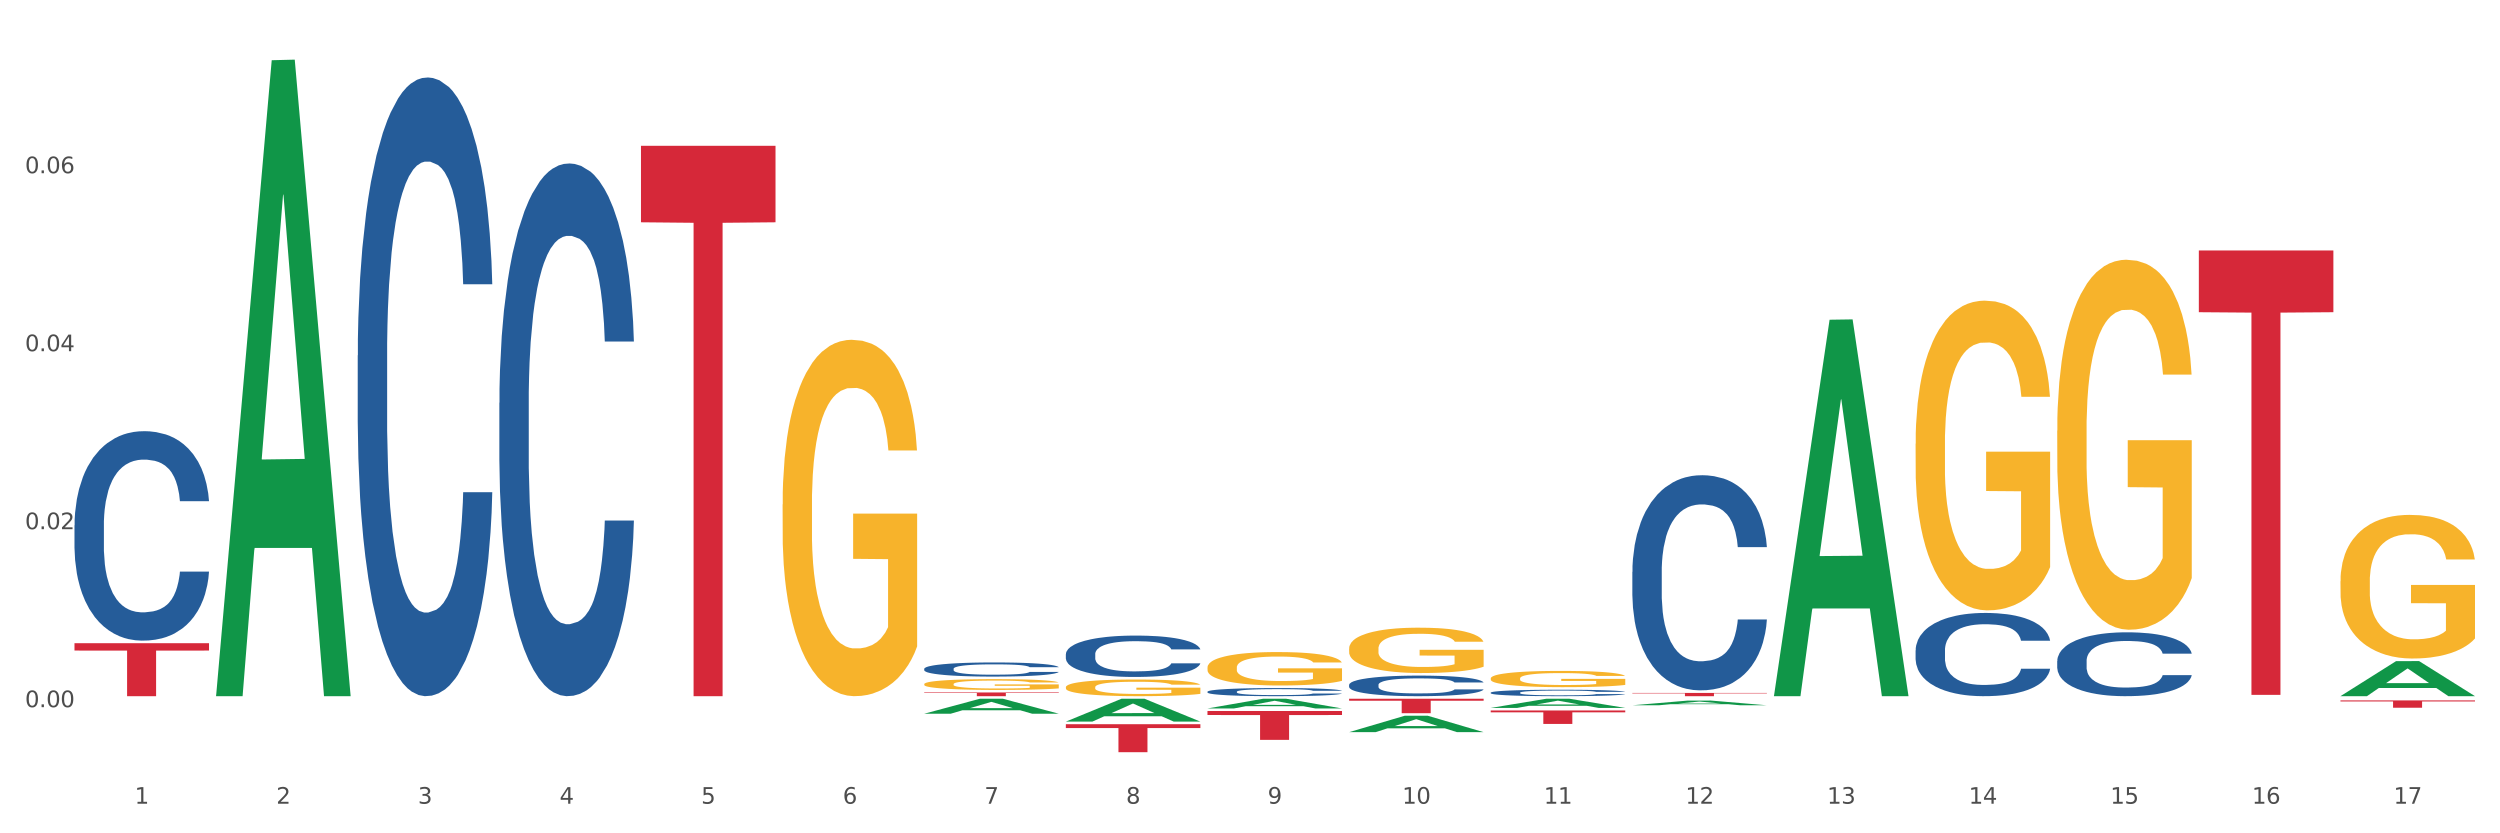 <?xml version="1.0" encoding="utf-8" standalone="no"?>
<!DOCTYPE svg PUBLIC "-//W3C//DTD SVG 1.1//EN"
  "http://www.w3.org/Graphics/SVG/1.1/DTD/svg11.dtd">
<svg xmlns:xlink="http://www.w3.org/1999/xlink" width="1080pt" height="360pt" viewBox="0 0 1080 360" xmlns="http://www.w3.org/2000/svg" version="1.1">
 <rect x="0" y="0" width="1080" height="360" fill="#333333" stroke="none"/>
 <defs>
  <style type="text/css">*{stroke-linejoin: round; stroke-linecap: butt}</style>
 </defs>
 <g id="figure_1">
  <g id="patch_1">
   <path d="M 0 360 
L 1080 360 
L 1080 0 
L 0 0 
z
" style="fill: #ffffff; stroke: #ffffff; stroke-linejoin: miter"/>
  </g>
  <g id="axes_1">
   <g id="matplotlib.axis_1">
    <g id="xtick_1">
     <g id="text_1">
      <!-- 1 -->
      <g style="fill: #4d4d4d" transform="translate(58.182 347.204) scale(0.096 -0.096)">
       <defs>
        <path id="DejaVuSans-31" d="M 794 531 
L 1825 531 
L 1825 4091 
L 703 3866 
L 703 4441 
L 1819 4666 
L 2450 4666 
L 2450 531 
L 3481 531 
L 3481 0 
L 794 0 
L 794 531 
z
" transform="scale(0.016)"/>
       </defs>
       <use xlink:href="#DejaVuSans-31"/>
      </g>
     </g>
    </g>
    <g id="xtick_2">
     <g id="text_2">
      <!-- 2 -->
      <g style="fill: #4d4d4d" transform="translate(119.364 347.204) scale(0.096 -0.096)">
       <defs>
        <path id="DejaVuSans-32" d="M 1228 531 
L 3431 531 
L 3431 0 
L 469 0 
L 469 531 
Q 828 903 1448 1529 
Q 2069 2156 2228 2338 
Q 2531 2678 2651 2914 
Q 2772 3150 2772 3378 
Q 2772 3750 2511 3984 
Q 2250 4219 1831 4219 
Q 1534 4219 1204 4116 
Q 875 4013 500 3803 
L 500 4441 
Q 881 4594 1212 4672 
Q 1544 4750 1819 4750 
Q 2544 4750 2975 4387 
Q 3406 4025 3406 3419 
Q 3406 3131 3298 2873 
Q 3191 2616 2906 2266 
Q 2828 2175 2409 1742 
Q 1991 1309 1228 531 
z
" transform="scale(0.016)"/>
       </defs>
       <use xlink:href="#DejaVuSans-32"/>
      </g>
     </g>
    </g>
    <g id="xtick_3">
     <g id="text_3">
      <!-- 3 -->
      <g style="fill: #4d4d4d" transform="translate(180.545 347.204) scale(0.096 -0.096)">
       <defs>
        <path id="DejaVuSans-33" d="M 2597 2516 
Q 3050 2419 3304 2112 
Q 3559 1806 3559 1356 
Q 3559 666 3084 287 
Q 2609 -91 1734 -91 
Q 1441 -91 1130 -33 
Q 819 25 488 141 
L 488 750 
Q 750 597 1062 519 
Q 1375 441 1716 441 
Q 2309 441 2620 675 
Q 2931 909 2931 1356 
Q 2931 1769 2642 2001 
Q 2353 2234 1838 2234 
L 1294 2234 
L 1294 2753 
L 1863 2753 
Q 2328 2753 2575 2939 
Q 2822 3125 2822 3475 
Q 2822 3834 2567 4026 
Q 2313 4219 1838 4219 
Q 1578 4219 1281 4162 
Q 984 4106 628 3988 
L 628 4550 
Q 988 4650 1302 4700 
Q 1616 4750 1894 4750 
Q 2613 4750 3031 4423 
Q 3450 4097 3450 3541 
Q 3450 3153 3228 2886 
Q 3006 2619 2597 2516 
z
" transform="scale(0.016)"/>
       </defs>
       <use xlink:href="#DejaVuSans-33"/>
      </g>
     </g>
    </g>
    <g id="xtick_4">
     <g id="text_4">
      <!-- 4 -->
      <g style="fill: #4d4d4d" transform="translate(241.726 347.204) scale(0.096 -0.096)">
       <defs>
        <path id="DejaVuSans-34" d="M 2419 4116 
L 825 1625 
L 2419 1625 
L 2419 4116 
z
M 2253 4666 
L 3047 4666 
L 3047 1625 
L 3713 1625 
L 3713 1100 
L 3047 1100 
L 3047 0 
L 2419 0 
L 2419 1100 
L 313 1100 
L 313 1709 
L 2253 4666 
z
" transform="scale(0.016)"/>
       </defs>
       <use xlink:href="#DejaVuSans-34"/>
      </g>
     </g>
    </g>
    <g id="xtick_5">
     <g id="text_5">
      <!-- 5 -->
      <g style="fill: #4d4d4d" transform="translate(302.908 347.204) scale(0.096 -0.096)">
       <defs>
        <path id="DejaVuSans-35" d="M 691 4666 
L 3169 4666 
L 3169 4134 
L 1269 4134 
L 1269 2991 
Q 1406 3038 1543 3061 
Q 1681 3084 1819 3084 
Q 2600 3084 3056 2656 
Q 3513 2228 3513 1497 
Q 3513 744 3044 326 
Q 2575 -91 1722 -91 
Q 1428 -91 1123 -41 
Q 819 9 494 109 
L 494 744 
Q 775 591 1075 516 
Q 1375 441 1709 441 
Q 2250 441 2565 725 
Q 2881 1009 2881 1497 
Q 2881 1984 2565 2268 
Q 2250 2553 1709 2553 
Q 1456 2553 1204 2497 
Q 953 2441 691 2322 
L 691 4666 
z
" transform="scale(0.016)"/>
       </defs>
       <use xlink:href="#DejaVuSans-35"/>
      </g>
     </g>
    </g>
    <g id="xtick_6">
     <g id="text_6">
      <!-- 6 -->
      <g style="fill: #4d4d4d" transform="translate(364.089 347.204) scale(0.096 -0.096)">
       <defs>
        <path id="DejaVuSans-36" d="M 2113 2584 
Q 1688 2584 1439 2293 
Q 1191 2003 1191 1497 
Q 1191 994 1439 701 
Q 1688 409 2113 409 
Q 2538 409 2786 701 
Q 3034 994 3034 1497 
Q 3034 2003 2786 2293 
Q 2538 2584 2113 2584 
z
M 3366 4563 
L 3366 3988 
Q 3128 4100 2886 4159 
Q 2644 4219 2406 4219 
Q 1781 4219 1451 3797 
Q 1122 3375 1075 2522 
Q 1259 2794 1537 2939 
Q 1816 3084 2150 3084 
Q 2853 3084 3261 2657 
Q 3669 2231 3669 1497 
Q 3669 778 3244 343 
Q 2819 -91 2113 -91 
Q 1303 -91 875 529 
Q 447 1150 447 2328 
Q 447 3434 972 4092 
Q 1497 4750 2381 4750 
Q 2619 4750 2861 4703 
Q 3103 4656 3366 4563 
z
" transform="scale(0.016)"/>
       </defs>
       <use xlink:href="#DejaVuSans-36"/>
      </g>
     </g>
    </g>
    <g id="xtick_7">
     <g id="text_7">
      <!-- 7 -->
      <g style="fill: #4d4d4d" transform="translate(425.271 347.204) scale(0.096 -0.096)">
       <defs>
        <path id="DejaVuSans-37" d="M 525 4666 
L 3525 4666 
L 3525 4397 
L 1831 0 
L 1172 0 
L 2766 4134 
L 525 4134 
L 525 4666 
z
" transform="scale(0.016)"/>
       </defs>
       <use xlink:href="#DejaVuSans-37"/>
      </g>
     </g>
    </g>
    <g id="xtick_8">
     <g id="text_8">
      <!-- 8 -->
      <g style="fill: #4d4d4d" transform="translate(486.452 347.204) scale(0.096 -0.096)">
       <defs>
        <path id="DejaVuSans-38" d="M 2034 2216 
Q 1584 2216 1326 1975 
Q 1069 1734 1069 1313 
Q 1069 891 1326 650 
Q 1584 409 2034 409 
Q 2484 409 2743 651 
Q 3003 894 3003 1313 
Q 3003 1734 2745 1975 
Q 2488 2216 2034 2216 
z
M 1403 2484 
Q 997 2584 770 2862 
Q 544 3141 544 3541 
Q 544 4100 942 4425 
Q 1341 4750 2034 4750 
Q 2731 4750 3128 4425 
Q 3525 4100 3525 3541 
Q 3525 3141 3298 2862 
Q 3072 2584 2669 2484 
Q 3125 2378 3379 2068 
Q 3634 1759 3634 1313 
Q 3634 634 3220 271 
Q 2806 -91 2034 -91 
Q 1263 -91 848 271 
Q 434 634 434 1313 
Q 434 1759 690 2068 
Q 947 2378 1403 2484 
z
M 1172 3481 
Q 1172 3119 1398 2916 
Q 1625 2713 2034 2713 
Q 2441 2713 2670 2916 
Q 2900 3119 2900 3481 
Q 2900 3844 2670 4047 
Q 2441 4250 2034 4250 
Q 1625 4250 1398 4047 
Q 1172 3844 1172 3481 
z
" transform="scale(0.016)"/>
       </defs>
       <use xlink:href="#DejaVuSans-38"/>
      </g>
     </g>
    </g>
    <g id="xtick_9">
     <g id="text_9">
      <!-- 9 -->
      <g style="fill: #4d4d4d" transform="translate(547.634 347.204) scale(0.096 -0.096)">
       <defs>
        <path id="DejaVuSans-39" d="M 703 97 
L 703 672 
Q 941 559 1184 500 
Q 1428 441 1663 441 
Q 2288 441 2617 861 
Q 2947 1281 2994 2138 
Q 2813 1869 2534 1725 
Q 2256 1581 1919 1581 
Q 1219 1581 811 2004 
Q 403 2428 403 3163 
Q 403 3881 828 4315 
Q 1253 4750 1959 4750 
Q 2769 4750 3195 4129 
Q 3622 3509 3622 2328 
Q 3622 1225 3098 567 
Q 2575 -91 1691 -91 
Q 1453 -91 1209 -44 
Q 966 3 703 97 
z
M 1959 2075 
Q 2384 2075 2632 2365 
Q 2881 2656 2881 3163 
Q 2881 3666 2632 3958 
Q 2384 4250 1959 4250 
Q 1534 4250 1286 3958 
Q 1038 3666 1038 3163 
Q 1038 2656 1286 2365 
Q 1534 2075 1959 2075 
z
" transform="scale(0.016)"/>
       </defs>
       <use xlink:href="#DejaVuSans-39"/>
      </g>
     </g>
    </g>
    <g id="xtick_10">
     <g id="text_10">
      <!-- 10 -->
      <g style="fill: #4d4d4d" transform="translate(605.761 347.204) scale(0.096 -0.096)">
       <defs>
        <path id="DejaVuSans-30" d="M 2034 4250 
Q 1547 4250 1301 3770 
Q 1056 3291 1056 2328 
Q 1056 1369 1301 889 
Q 1547 409 2034 409 
Q 2525 409 2770 889 
Q 3016 1369 3016 2328 
Q 3016 3291 2770 3770 
Q 2525 4250 2034 4250 
z
M 2034 4750 
Q 2819 4750 3233 4129 
Q 3647 3509 3647 2328 
Q 3647 1150 3233 529 
Q 2819 -91 2034 -91 
Q 1250 -91 836 529 
Q 422 1150 422 2328 
Q 422 3509 836 4129 
Q 1250 4750 2034 4750 
z
" transform="scale(0.016)"/>
       </defs>
       <use xlink:href="#DejaVuSans-31"/>
       <use xlink:href="#DejaVuSans-30" transform="translate(63.623 0)"/>
      </g>
     </g>
    </g>
    <g id="xtick_11">
     <g id="text_11">
      <!-- 11 -->
      <g style="fill: #4d4d4d" transform="translate(666.942 347.204) scale(0.096 -0.096)">
       <use xlink:href="#DejaVuSans-31"/>
       <use xlink:href="#DejaVuSans-31" transform="translate(63.623 0)"/>
      </g>
     </g>
    </g>
    <g id="xtick_12">
     <g id="text_12">
      <!-- 12 -->
      <g style="fill: #4d4d4d" transform="translate(728.124 347.204) scale(0.096 -0.096)">
       <use xlink:href="#DejaVuSans-31"/>
       <use xlink:href="#DejaVuSans-32" transform="translate(63.623 0)"/>
      </g>
     </g>
    </g>
    <g id="xtick_13">
     <g id="text_13">
      <!-- 13 -->
      <g style="fill: #4d4d4d" transform="translate(789.305 347.204) scale(0.096 -0.096)">
       <use xlink:href="#DejaVuSans-31"/>
       <use xlink:href="#DejaVuSans-33" transform="translate(63.623 0)"/>
      </g>
     </g>
    </g>
    <g id="xtick_14">
     <g id="text_14">
      <!-- 14 -->
      <g style="fill: #4d4d4d" transform="translate(850.487 347.204) scale(0.096 -0.096)">
       <use xlink:href="#DejaVuSans-31"/>
       <use xlink:href="#DejaVuSans-34" transform="translate(63.623 0)"/>
      </g>
     </g>
    </g>
    <g id="xtick_15">
     <g id="text_15">
      <!-- 15 -->
      <g style="fill: #4d4d4d" transform="translate(911.668 347.204) scale(0.096 -0.096)">
       <use xlink:href="#DejaVuSans-31"/>
       <use xlink:href="#DejaVuSans-35" transform="translate(63.623 0)"/>
      </g>
     </g>
    </g>
    <g id="xtick_16">
     <g id="text_16">
      <!-- 16 -->
      <g style="fill: #4d4d4d" transform="translate(972.849 347.204) scale(0.096 -0.096)">
       <use xlink:href="#DejaVuSans-31"/>
       <use xlink:href="#DejaVuSans-36" transform="translate(63.623 0)"/>
      </g>
     </g>
    </g>
    <g id="xtick_17">
     <g id="text_17">
      <!-- 17 -->
      <g style="fill: #4d4d4d" transform="translate(1034.031 347.204) scale(0.096 -0.096)">
       <use xlink:href="#DejaVuSans-31"/>
       <use xlink:href="#DejaVuSans-37" transform="translate(63.623 0)"/>
      </g>
     </g>
    </g>
    <g id="xtick_18"/>
    <g id="xtick_19"/>
    <g id="xtick_20"/>
    <g id="xtick_21"/>
    <g id="xtick_22"/>
    <g id="xtick_23"/>
    <g id="xtick_24"/>
    <g id="xtick_25"/>
    <g id="xtick_26"/>
    <g id="xtick_27"/>
    <g id="xtick_28"/>
    <g id="xtick_29"/>
    <g id="xtick_30"/>
    <g id="xtick_31"/>
    <g id="xtick_32"/>
    <g id="xtick_33"/>
   </g>
   <g id="matplotlib.axis_2">
    <g id="ytick_1">
     <g id="text_18">
      <!-- 0.00 -->
      <g style="fill: #4d4d4d" transform="translate(10.8 305.502) scale(0.096 -0.096)">
       <defs>
        <path id="DejaVuSans-2e" d="M 684 794 
L 1344 794 
L 1344 0 
L 684 0 
L 684 794 
z
" transform="scale(0.016)"/>
       </defs>
       <use xlink:href="#DejaVuSans-30"/>
       <use xlink:href="#DejaVuSans-2e" transform="translate(63.623 0)"/>
       <use xlink:href="#DejaVuSans-30" transform="translate(95.41 0)"/>
       <use xlink:href="#DejaVuSans-30" transform="translate(159.033 0)"/>
      </g>
     </g>
    </g>
    <g id="ytick_2">
     <g id="text_19">
      <!-- 0.02 -->
      <g style="fill: #4d4d4d" transform="translate(10.8 228.612) scale(0.096 -0.096)">
       <use xlink:href="#DejaVuSans-30"/>
       <use xlink:href="#DejaVuSans-2e" transform="translate(63.623 0)"/>
       <use xlink:href="#DejaVuSans-30" transform="translate(95.41 0)"/>
       <use xlink:href="#DejaVuSans-32" transform="translate(159.033 0)"/>
      </g>
     </g>
    </g>
    <g id="ytick_3">
     <g id="text_20">
      <!-- 0.04 -->
      <g style="fill: #4d4d4d" transform="translate(10.8 151.721) scale(0.096 -0.096)">
       <use xlink:href="#DejaVuSans-30"/>
       <use xlink:href="#DejaVuSans-2e" transform="translate(63.623 0)"/>
       <use xlink:href="#DejaVuSans-30" transform="translate(95.41 0)"/>
       <use xlink:href="#DejaVuSans-34" transform="translate(159.033 0)"/>
      </g>
     </g>
    </g>
    <g id="ytick_4">
     <g id="text_21">
      <!-- 0.06 -->
      <g style="fill: #4d4d4d" transform="translate(10.8 74.83) scale(0.096 -0.096)">
       <use xlink:href="#DejaVuSans-30"/>
       <use xlink:href="#DejaVuSans-2e" transform="translate(63.623 0)"/>
       <use xlink:href="#DejaVuSans-30" transform="translate(95.41 0)"/>
       <use xlink:href="#DejaVuSans-36" transform="translate(159.033 0)"/>
      </g>
     </g>
    </g>
    <g id="ytick_5"/>
    <g id="ytick_6"/>
    <g id="ytick_7"/>
    <g id="ytick_8"/>
   </g>
   <g id="PolyCollection_1">
    <path d="M 93.356 300.234 
L 93.416 299.976 
L 117.384 26.018 
L 127.331 25.759 
L 151.479 300.751 
L 139.974 300.751 
L 134.761 236.715 
L 110.014 236.715 
L 109.834 237.748 
L 104.801 300.751 
L 93.356 300.751 
L 93.356 300.234 
L 113.13 198.5 
L 131.645 198.242 
L 122.478 84.373 
L 122.358 83.856 
L 122.238 84.631 
L 113.07 198.242 
L 113.13 198.5 
L 93.356 300.234 
z
" clip-path="url(#p40a5bb90a1)" style="fill: #109648"/>
    <path d="M 705.171 299.341 
L 763.293 299.341 
L 763.293 299.537 
L 740.43 299.539 
L 740.43 300.751 
L 727.896 300.751 
L 727.896 299.539 
L 705.171 299.537 
L 705.171 299.343 
L 705.171 299.341 
z
" clip-path="url(#p40a5bb90a1)" style="fill: #d62839"/>
    <path d="M 643.989 306.922 
L 702.112 306.922 
L 702.112 307.729 
L 679.248 307.735 
L 679.248 312.733 
L 666.715 312.733 
L 666.715 307.735 
L 643.989 307.729 
L 643.989 306.927 
L 643.989 306.922 
z
" clip-path="url(#p40a5bb90a1)" style="fill: #d62839"/>
    <path d="M 582.808 301.855 
L 640.93 301.855 
L 640.93 302.722 
L 618.067 302.728 
L 618.067 308.093 
L 605.533 308.093 
L 605.533 302.728 
L 582.808 302.722 
L 582.808 301.861 
L 582.808 301.855 
z
" clip-path="url(#p40a5bb90a1)" style="fill: #d62839"/>
    <path d="M 521.626 307.157 
L 579.749 307.157 
L 579.749 308.891 
L 556.885 308.902 
L 556.885 319.63 
L 544.352 319.63 
L 544.352 308.902 
L 521.626 308.891 
L 521.626 307.169 
L 521.626 307.157 
z
" clip-path="url(#p40a5bb90a1)" style="fill: #d62839"/>
    <path d="M 460.445 312.844 
L 518.567 312.844 
L 518.567 314.527 
L 495.704 314.538 
L 495.704 324.95 
L 483.17 324.95 
L 483.17 314.538 
L 460.445 314.527 
L 460.445 312.856 
L 460.445 312.844 
z
" clip-path="url(#p40a5bb90a1)" style="fill: #d62839"/>
    <path d="M 399.263 299.151 
L 457.386 299.151 
L 457.386 299.373 
L 434.523 299.375 
L 434.523 300.751 
L 421.989 300.751 
L 421.989 299.375 
L 399.263 299.373 
L 399.263 299.153 
L 399.263 299.151 
z
" clip-path="url(#p40a5bb90a1)" style="fill: #d62839"/>
    <path d="M 276.901 62.985 
L 335.023 62.985 
L 335.023 96.027 
L 312.16 96.25 
L 312.16 300.751 
L 299.626 300.751 
L 299.626 96.25 
L 276.901 96.027 
L 276.901 63.209 
L 276.901 62.985 
z
" clip-path="url(#p40a5bb90a1)" style="fill: #d62839"/>
    <path d="M 32.175 277.862 
L 90.297 277.862 
L 90.297 281.043 
L 67.434 281.064 
L 67.434 300.751 
L 54.901 300.751 
L 54.901 281.064 
L 32.175 281.043 
L 32.175 277.883 
L 32.175 277.862 
z
" clip-path="url(#p40a5bb90a1)" style="fill: #d62839"/>
    <path d="M 32.175 226.926 
L 32.244 226.843 
L 32.244 224.529 
L 32.45 221.389 
L 33.206 215.604 
L 34.167 211.224 
L 35.816 206.101 
L 36.709 203.952 
L 37.877 201.556 
L 40.282 197.672 
L 43.03 194.366 
L 44.954 192.548 
L 46.396 191.391 
L 49.625 189.325 
L 51.48 188.416 
L 53.404 187.672 
L 55.053 187.176 
L 57.801 186.598 
L 60 186.35 
L 62.542 186.267 
L 64.671 186.35 
L 67.488 186.681 
L 71.61 187.672 
L 73.19 188.251 
L 75.32 189.242 
L 77.519 190.565 
L 79.305 191.887 
L 81.366 193.788 
L 83.496 196.267 
L 85.557 199.407 
L 87 202.299 
L 88.168 205.357 
L 89.198 209.076 
L 89.954 213.125 
L 90.297 216.513 
L 77.725 216.513 
L 77.381 213.456 
L 76.694 210.15 
L 76.007 207.919 
L 75.251 206.101 
L 74.084 204.035 
L 73.053 202.713 
L 71.335 201.142 
L 69.755 200.151 
L 68.45 199.572 
L 66.87 199.077 
L 63.503 198.581 
L 61.099 198.581 
L 59.587 198.746 
L 57.732 199.159 
L 56.152 199.738 
L 54.297 200.729 
L 52.854 201.804 
L 51.412 203.208 
L 50.587 204.2 
L 49.351 206.018 
L 48.526 207.506 
L 47.427 210.068 
L 46.809 211.886 
L 45.709 216.596 
L 45.228 220.067 
L 45.022 222.463 
L 44.885 225.108 
L 44.885 238 
L 45.297 243.784 
L 45.641 246.264 
L 46.19 249.073 
L 47.221 252.709 
L 48.732 256.263 
L 50.312 258.825 
L 51.618 260.395 
L 52.854 261.552 
L 54.091 262.461 
L 55.603 263.287 
L 56.839 263.783 
L 58.694 264.279 
L 60.893 264.527 
L 62.61 264.527 
L 66.114 264.114 
L 67.694 263.7 
L 69.206 263.122 
L 70.855 262.213 
L 72.16 261.221 
L 72.916 260.477 
L 74.152 258.907 
L 75.114 257.255 
L 75.939 255.354 
L 76.488 253.701 
L 77.106 251.222 
L 77.587 248.412 
L 77.725 246.925 
L 90.297 246.925 
L 90.023 249.9 
L 89.542 252.792 
L 88.58 256.676 
L 87.824 258.907 
L 86.656 261.634 
L 85.419 263.948 
L 83.702 266.51 
L 82.122 268.411 
L 80.473 270.064 
L 78.687 271.551 
L 75.458 273.617 
L 74.29 274.196 
L 71.816 275.187 
L 69.893 275.766 
L 67.076 276.344 
L 64.19 276.675 
L 61.167 276.757 
L 58.488 276.592 
L 55.534 276.096 
L 53.679 275.6 
L 51.618 274.857 
L 49.213 273.7 
L 46.946 272.295 
L 44.816 270.642 
L 42.824 268.741 
L 40.969 266.593 
L 38.564 263.039 
L 36.778 259.568 
L 35.473 256.346 
L 34.58 253.618 
L 33.686 250.148 
L 33.206 247.751 
L 32.45 241.966 
L 32.175 236.595 
L 32.175 226.926 
z
" clip-path="url(#p40a5bb90a1)" style="fill: #255c99"/>
    <path d="M 154.538 153.562 
L 154.607 153.318 
L 154.607 146.484 
L 154.813 137.208 
L 155.568 120.122 
L 156.53 107.185 
L 158.179 92.051 
L 159.072 85.704 
L 160.24 78.626 
L 162.645 67.153 
L 165.393 57.39 
L 167.317 52.02 
L 168.759 48.602 
L 171.988 42.5 
L 173.843 39.815 
L 175.767 37.618 
L 177.416 36.154 
L 180.164 34.445 
L 182.362 33.713 
L 184.904 33.468 
L 187.034 33.713 
L 189.851 34.689 
L 193.973 37.618 
L 195.553 39.327 
L 197.683 42.256 
L 199.882 46.161 
L 201.668 50.067 
L 203.729 55.681 
L 205.859 63.004 
L 207.92 72.279 
L 209.362 80.823 
L 210.53 89.854 
L 211.561 100.838 
L 212.317 112.799 
L 212.66 122.807 
L 200.088 122.807 
L 199.744 113.775 
L 199.057 104.011 
L 198.37 97.421 
L 197.614 92.051 
L 196.446 85.949 
L 195.416 82.043 
L 193.698 77.405 
L 192.118 74.476 
L 190.813 72.768 
L 189.233 71.303 
L 185.866 69.838 
L 183.462 69.838 
L 181.95 70.327 
L 180.095 71.547 
L 178.515 73.256 
L 176.66 76.185 
L 175.217 79.358 
L 173.775 83.508 
L 172.95 86.437 
L 171.713 91.807 
L 170.889 96.2 
L 169.79 103.767 
L 169.171 109.137 
L 168.072 123.051 
L 167.591 133.303 
L 167.385 140.381 
L 167.248 148.192 
L 167.248 186.271 
L 167.66 203.357 
L 168.004 210.68 
L 168.553 218.979 
L 169.584 229.72 
L 171.095 240.216 
L 172.675 247.782 
L 173.981 252.42 
L 175.217 255.838 
L 176.454 258.523 
L 177.965 260.964 
L 179.202 262.428 
L 181.057 263.893 
L 183.255 264.625 
L 184.973 264.625 
L 188.477 263.404 
L 190.057 262.184 
L 191.568 260.475 
L 193.217 257.79 
L 194.523 254.861 
L 195.278 252.664 
L 196.515 248.027 
L 197.477 243.145 
L 198.301 237.531 
L 198.851 232.649 
L 199.469 225.326 
L 199.95 217.027 
L 200.088 212.633 
L 212.66 212.633 
L 212.385 221.42 
L 211.904 229.964 
L 210.943 241.436 
L 210.187 248.027 
L 209.019 256.082 
L 207.782 262.916 
L 206.065 270.483 
L 204.485 276.097 
L 202.836 280.979 
L 201.049 285.373 
L 197.82 291.475 
L 196.652 293.184 
L 194.179 296.113 
L 192.256 297.822 
L 189.439 299.53 
L 186.553 300.507 
L 183.53 300.751 
L 180.851 300.263 
L 177.897 298.798 
L 176.042 297.333 
L 173.981 295.137 
L 171.576 291.719 
L 169.309 287.57 
L 167.179 282.688 
L 165.187 277.074 
L 163.332 270.727 
L 160.927 260.231 
L 159.141 249.979 
L 157.836 240.46 
L 156.942 232.405 
L 156.049 222.153 
L 155.568 215.074 
L 154.813 197.987 
L 154.538 182.121 
L 154.538 153.562 
z
" clip-path="url(#p40a5bb90a1)" style="fill: #255c99"/>
    <path d="M 215.719 174.018 
L 215.788 173.808 
L 215.788 167.923 
L 215.994 159.937 
L 216.75 145.225 
L 217.712 134.086 
L 219.36 121.056 
L 220.254 115.591 
L 221.422 109.496 
L 223.826 99.618 
L 226.574 91.211 
L 228.498 86.588 
L 229.941 83.645 
L 233.17 78.391 
L 235.025 76.079 
L 236.948 74.188 
L 238.597 72.927 
L 241.345 71.455 
L 243.544 70.825 
L 246.086 70.615 
L 248.216 70.825 
L 251.032 71.666 
L 255.155 74.188 
L 256.735 75.659 
L 258.864 78.181 
L 261.063 81.544 
L 262.849 84.906 
L 264.91 89.74 
L 267.04 96.045 
L 269.101 104.032 
L 270.544 111.388 
L 271.712 119.164 
L 272.742 128.622 
L 273.498 138.92 
L 273.842 147.537 
L 261.269 147.537 
L 260.926 139.761 
L 260.238 131.354 
L 259.551 125.679 
L 258.796 121.056 
L 257.628 115.801 
L 256.597 112.439 
L 254.88 108.445 
L 253.3 105.923 
L 251.994 104.452 
L 250.414 103.191 
L 247.048 101.93 
L 244.643 101.93 
L 243.132 102.35 
L 241.277 103.401 
L 239.696 104.872 
L 237.841 107.395 
L 236.399 110.127 
L 234.956 113.7 
L 234.132 116.222 
L 232.895 120.845 
L 232.07 124.628 
L 230.971 131.144 
L 230.353 135.767 
L 229.254 147.747 
L 228.773 156.574 
L 228.567 162.669 
L 228.429 169.395 
L 228.429 202.181 
L 228.841 216.893 
L 229.185 223.198 
L 229.735 230.344 
L 230.765 239.591 
L 232.277 248.629 
L 233.857 255.144 
L 235.162 259.137 
L 236.399 262.079 
L 237.635 264.391 
L 239.147 266.493 
L 240.383 267.754 
L 242.238 269.015 
L 244.437 269.646 
L 246.154 269.646 
L 249.658 268.595 
L 251.238 267.544 
L 252.75 266.073 
L 254.399 263.761 
L 255.704 261.239 
L 256.46 259.347 
L 257.696 255.354 
L 258.658 251.151 
L 259.483 246.317 
L 260.032 242.113 
L 260.651 235.808 
L 261.132 228.662 
L 261.269 224.879 
L 273.842 224.879 
L 273.567 232.446 
L 273.086 239.801 
L 272.124 249.679 
L 271.368 255.354 
L 270.2 262.29 
L 268.964 268.174 
L 267.246 274.69 
L 265.666 279.524 
L 264.017 283.727 
L 262.231 287.51 
L 259.002 292.764 
L 257.834 294.235 
L 255.361 296.758 
L 253.437 298.229 
L 250.62 299.7 
L 247.735 300.541 
L 244.712 300.751 
L 242.032 300.33 
L 239.078 299.069 
L 237.223 297.808 
L 235.162 295.917 
L 232.757 292.974 
L 230.49 289.402 
L 228.361 285.198 
L 226.368 280.364 
L 224.513 274.9 
L 222.109 265.863 
L 220.322 257.035 
L 219.017 248.839 
L 218.124 241.903 
L 217.231 233.076 
L 216.75 226.981 
L 215.994 212.269 
L 215.719 198.608 
L 215.719 174.018 
z
" clip-path="url(#p40a5bb90a1)" style="fill: #255c99"/>
    <path d="M 399.263 288.921 
L 399.332 288.915 
L 399.332 288.759 
L 399.538 288.547 
L 400.294 288.156 
L 401.256 287.861 
L 402.905 287.515 
L 403.798 287.37 
L 404.966 287.208 
L 407.37 286.946 
L 410.118 286.722 
L 412.042 286.6 
L 413.485 286.521 
L 416.714 286.382 
L 418.569 286.321 
L 420.493 286.27 
L 422.141 286.237 
L 424.89 286.198 
L 427.088 286.181 
L 429.63 286.175 
L 431.76 286.181 
L 434.577 286.203 
L 438.699 286.27 
L 440.279 286.309 
L 442.409 286.376 
L 444.607 286.466 
L 446.393 286.555 
L 448.455 286.683 
L 450.584 286.851 
L 452.645 287.063 
L 454.088 287.258 
L 455.256 287.464 
L 456.287 287.716 
L 457.042 287.989 
L 457.386 288.218 
L 444.813 288.218 
L 444.47 288.011 
L 443.783 287.788 
L 443.096 287.637 
L 442.34 287.515 
L 441.172 287.375 
L 440.142 287.286 
L 438.424 287.18 
L 436.844 287.113 
L 435.538 287.074 
L 433.958 287.04 
L 430.592 287.007 
L 428.187 287.007 
L 426.676 287.018 
L 424.821 287.046 
L 423.241 287.085 
L 421.386 287.152 
L 419.943 287.225 
L 418.5 287.319 
L 417.676 287.386 
L 416.439 287.509 
L 415.615 287.61 
L 414.515 287.783 
L 413.897 287.905 
L 412.798 288.223 
L 412.317 288.458 
L 412.111 288.62 
L 411.973 288.798 
L 411.973 289.669 
L 412.386 290.059 
L 412.729 290.227 
L 413.279 290.416 
L 414.309 290.662 
L 415.821 290.902 
L 417.401 291.075 
L 418.706 291.181 
L 419.943 291.259 
L 421.18 291.32 
L 422.691 291.376 
L 423.928 291.41 
L 425.783 291.443 
L 427.981 291.46 
L 429.699 291.46 
L 433.203 291.432 
L 434.783 291.404 
L 436.294 291.365 
L 437.943 291.304 
L 439.248 291.237 
L 440.004 291.186 
L 441.241 291.08 
L 442.203 290.969 
L 443.027 290.84 
L 443.577 290.729 
L 444.195 290.561 
L 444.676 290.372 
L 444.813 290.271 
L 457.386 290.271 
L 457.111 290.472 
L 456.63 290.667 
L 455.668 290.93 
L 454.913 291.08 
L 453.745 291.265 
L 452.508 291.421 
L 450.79 291.594 
L 449.21 291.722 
L 447.561 291.834 
L 445.775 291.934 
L 442.546 292.074 
L 441.378 292.113 
L 438.905 292.18 
L 436.981 292.219 
L 434.164 292.258 
L 431.279 292.28 
L 428.256 292.286 
L 425.577 292.275 
L 422.622 292.241 
L 420.767 292.208 
L 418.706 292.157 
L 416.302 292.079 
L 414.035 291.984 
L 411.905 291.873 
L 409.912 291.744 
L 408.057 291.599 
L 405.653 291.359 
L 403.867 291.125 
L 402.561 290.907 
L 401.668 290.723 
L 400.775 290.489 
L 400.294 290.327 
L 399.538 289.936 
L 399.263 289.574 
L 399.263 288.921 
z
" clip-path="url(#p40a5bb90a1)" style="fill: #255c99"/>
    <path d="M 338.082 217.931 
L 338.151 217.791 
L 338.151 212.729 
L 338.288 208.37 
L 338.974 197.824 
L 340.003 189.106 
L 340.758 184.466 
L 341.513 180.67 
L 342.405 176.873 
L 343.503 172.936 
L 345.493 167.171 
L 346.728 164.218 
L 348.238 161.125 
L 350.983 156.626 
L 352.973 154.095 
L 355.032 151.985 
L 358.394 149.454 
L 360.59 148.33 
L 362.923 147.486 
L 365.737 146.923 
L 367.864 146.783 
L 372.53 147.205 
L 376.51 148.47 
L 378.431 149.454 
L 380.902 151.142 
L 382.206 152.267 
L 384.333 154.516 
L 386.529 157.469 
L 388.038 160 
L 390.303 164.781 
L 392.019 169.562 
L 393.597 175.467 
L 394.42 179.545 
L 395.038 183.341 
L 395.587 187.7 
L 396.136 194.59 
L 383.784 194.59 
L 383.304 189.669 
L 382.549 185.029 
L 381.451 180.529 
L 380.49 177.717 
L 378.843 174.202 
L 377.334 171.952 
L 375.755 170.265 
L 373.834 168.859 
L 372.324 168.156 
L 370.197 167.593 
L 366.011 167.734 
L 363.198 168.859 
L 361.276 170.265 
L 360.041 171.53 
L 358.943 172.936 
L 357.708 174.905 
L 356.267 177.858 
L 355.237 180.529 
L 354.208 183.904 
L 353.385 187.278 
L 352.63 191.216 
L 352.012 195.434 
L 351.532 199.793 
L 351.12 205.136 
L 350.777 213.994 
L 350.777 233.258 
L 350.914 237.617 
L 351.257 243.382 
L 351.669 247.741 
L 352.355 252.943 
L 352.973 256.459 
L 354.139 261.521 
L 355.443 265.739 
L 356.473 268.41 
L 357.502 270.66 
L 359.286 273.754 
L 361.276 276.285 
L 362.992 277.831 
L 365.325 279.237 
L 366.903 279.8 
L 368.276 280.081 
L 371.638 280.081 
L 374.04 279.659 
L 376.716 278.675 
L 378.775 277.409 
L 380.49 275.863 
L 382.412 273.332 
L 383.647 270.941 
L 383.647 241.554 
L 368.55 241.413 
L 368.55 221.869 
L 396.204 221.869 
L 396.204 279.237 
L 395.038 282.19 
L 393.734 284.862 
L 392.362 287.252 
L 390.303 290.205 
L 387.833 293.017 
L 385.637 294.986 
L 383.304 296.673 
L 380.559 298.22 
L 376.99 299.626 
L 374.795 300.188 
L 372.05 300.61 
L 368.824 300.751 
L 366.011 300.47 
L 363.266 299.766 
L 360.384 298.501 
L 357.571 296.673 
L 355.443 294.845 
L 353.316 292.595 
L 351.052 289.643 
L 349.267 286.83 
L 347.895 284.299 
L 346.385 281.065 
L 344.738 276.847 
L 343.503 273.051 
L 342.405 269.113 
L 341.239 264.052 
L 340.415 259.693 
L 339.592 254.209 
L 339.111 250.131 
L 338.562 243.804 
L 338.151 234.945 
L 338.082 217.931 
z
" clip-path="url(#p40a5bb90a1)" style="fill: #f7b32b"/>
    <path d="M 521.626 298.816 
L 521.695 298.813 
L 521.695 298.723 
L 521.901 298.601 
L 522.657 298.376 
L 523.619 298.206 
L 525.268 298.007 
L 526.161 297.924 
L 527.329 297.831 
L 529.733 297.68 
L 532.481 297.552 
L 534.405 297.481 
L 535.848 297.436 
L 539.077 297.356 
L 540.932 297.321 
L 542.855 297.292 
L 544.504 297.273 
L 547.252 297.25 
L 549.451 297.241 
L 551.993 297.237 
L 554.123 297.241 
L 556.939 297.253 
L 561.062 297.292 
L 562.642 297.314 
L 564.772 297.353 
L 566.97 297.404 
L 568.756 297.456 
L 570.817 297.529 
L 572.947 297.626 
L 575.008 297.747 
L 576.451 297.86 
L 577.619 297.979 
L 578.649 298.123 
L 579.405 298.28 
L 579.749 298.412 
L 567.176 298.412 
L 566.833 298.293 
L 566.146 298.165 
L 565.459 298.078 
L 564.703 298.007 
L 563.535 297.927 
L 562.504 297.876 
L 560.787 297.815 
L 559.207 297.776 
L 557.901 297.754 
L 556.321 297.735 
L 552.955 297.715 
L 550.55 297.715 
L 549.039 297.722 
L 547.184 297.738 
L 545.604 297.76 
L 543.749 297.799 
L 542.306 297.841 
L 540.863 297.895 
L 540.039 297.934 
L 538.802 298.004 
L 537.978 298.062 
L 536.878 298.161 
L 536.26 298.232 
L 535.161 298.415 
L 534.68 298.55 
L 534.474 298.643 
L 534.336 298.745 
L 534.336 299.246 
L 534.749 299.471 
L 535.092 299.567 
L 535.642 299.676 
L 536.672 299.817 
L 538.184 299.955 
L 539.764 300.054 
L 541.069 300.115 
L 542.306 300.16 
L 543.542 300.196 
L 545.054 300.228 
L 546.291 300.247 
L 548.146 300.266 
L 550.344 300.276 
L 552.062 300.276 
L 555.565 300.26 
L 557.146 300.244 
L 558.657 300.221 
L 560.306 300.186 
L 561.611 300.148 
L 562.367 300.119 
L 563.604 300.058 
L 564.565 299.994 
L 565.39 299.92 
L 565.939 299.856 
L 566.558 299.759 
L 567.039 299.65 
L 567.176 299.592 
L 579.749 299.592 
L 579.474 299.708 
L 578.993 299.82 
L 578.031 299.971 
L 577.275 300.058 
L 576.107 300.164 
L 574.871 300.253 
L 573.153 300.353 
L 571.573 300.427 
L 569.924 300.491 
L 568.138 300.549 
L 564.909 300.629 
L 563.741 300.651 
L 561.268 300.69 
L 559.344 300.712 
L 556.527 300.735 
L 553.642 300.748 
L 550.619 300.751 
L 547.939 300.744 
L 544.985 300.725 
L 543.13 300.706 
L 541.069 300.677 
L 538.665 300.632 
L 536.397 300.577 
L 534.268 300.513 
L 532.275 300.439 
L 530.42 300.356 
L 528.016 300.218 
L 526.229 300.083 
L 524.924 299.958 
L 524.031 299.852 
L 523.138 299.718 
L 522.657 299.625 
L 521.901 299.4 
L 521.626 299.191 
L 521.626 298.816 
z
" clip-path="url(#p40a5bb90a1)" style="fill: #255c99"/>
    <path d="M 582.808 295.854 
L 582.876 295.846 
L 582.876 295.618 
L 583.083 295.31 
L 583.838 294.741 
L 584.8 294.311 
L 586.449 293.807 
L 587.342 293.596 
L 588.51 293.361 
L 590.915 292.979 
L 593.663 292.654 
L 595.586 292.475 
L 597.029 292.362 
L 600.258 292.159 
L 602.113 292.069 
L 604.037 291.996 
L 605.686 291.948 
L 608.434 291.891 
L 610.632 291.866 
L 613.174 291.858 
L 615.304 291.866 
L 618.121 291.899 
L 622.243 291.996 
L 623.823 292.053 
L 625.953 292.151 
L 628.151 292.281 
L 629.938 292.41 
L 631.999 292.597 
L 634.129 292.841 
L 636.19 293.15 
L 637.632 293.434 
L 638.8 293.734 
L 639.831 294.1 
L 640.587 294.498 
L 640.93 294.831 
L 628.358 294.831 
L 628.014 294.53 
L 627.327 294.205 
L 626.64 293.986 
L 625.884 293.807 
L 624.716 293.604 
L 623.686 293.474 
L 621.968 293.32 
L 620.388 293.223 
L 619.083 293.166 
L 617.503 293.117 
L 614.136 293.068 
L 611.732 293.068 
L 610.22 293.085 
L 608.365 293.125 
L 606.785 293.182 
L 604.93 293.279 
L 603.487 293.385 
L 602.044 293.523 
L 601.22 293.621 
L 599.983 293.799 
L 599.159 293.945 
L 598.06 294.197 
L 597.441 294.376 
L 596.342 294.839 
L 595.861 295.18 
L 595.655 295.415 
L 595.518 295.675 
L 595.518 296.942 
L 595.93 297.51 
L 596.273 297.754 
L 596.823 298.03 
L 597.854 298.388 
L 599.365 298.737 
L 600.945 298.988 
L 602.251 299.143 
L 603.487 299.256 
L 604.724 299.346 
L 606.235 299.427 
L 607.472 299.476 
L 609.327 299.524 
L 611.525 299.549 
L 613.243 299.549 
L 616.747 299.508 
L 618.327 299.468 
L 619.838 299.411 
L 621.487 299.321 
L 622.793 299.224 
L 623.548 299.151 
L 624.785 298.997 
L 625.747 298.834 
L 626.571 298.647 
L 627.121 298.485 
L 627.739 298.241 
L 628.22 297.965 
L 628.358 297.819 
L 640.93 297.819 
L 640.655 298.111 
L 640.174 298.396 
L 639.213 298.777 
L 638.457 298.997 
L 637.289 299.265 
L 636.052 299.492 
L 634.335 299.744 
L 632.754 299.931 
L 631.106 300.093 
L 629.319 300.239 
L 626.09 300.442 
L 624.922 300.499 
L 622.449 300.596 
L 620.525 300.653 
L 617.709 300.71 
L 614.823 300.743 
L 611.8 300.751 
L 609.121 300.734 
L 606.167 300.686 
L 604.312 300.637 
L 602.251 300.564 
L 599.846 300.45 
L 597.579 300.312 
L 595.449 300.15 
L 593.457 299.963 
L 591.602 299.752 
L 589.197 299.403 
L 587.411 299.062 
L 586.105 298.745 
L 585.212 298.477 
L 584.319 298.136 
L 583.838 297.9 
L 583.083 297.332 
L 582.808 296.804 
L 582.808 295.854 
z
" clip-path="url(#p40a5bb90a1)" style="fill: #255c99"/>
    <path d="M 643.989 299.215 
L 644.058 299.213 
L 644.058 299.141 
L 644.264 299.045 
L 645.02 298.866 
L 645.982 298.731 
L 647.63 298.574 
L 648.524 298.507 
L 649.691 298.433 
L 652.096 298.314 
L 654.844 298.212 
L 656.768 298.156 
L 658.211 298.12 
L 661.44 298.057 
L 663.295 298.029 
L 665.218 298.006 
L 666.867 297.99 
L 669.615 297.973 
L 671.814 297.965 
L 674.356 297.962 
L 676.485 297.965 
L 679.302 297.975 
L 683.424 298.006 
L 685.005 298.023 
L 687.134 298.054 
L 689.333 298.095 
L 691.119 298.136 
L 693.18 298.194 
L 695.31 298.27 
L 697.371 298.367 
L 698.814 298.456 
L 699.982 298.551 
L 701.012 298.665 
L 701.768 298.79 
L 702.112 298.894 
L 689.539 298.894 
L 689.195 298.8 
L 688.508 298.698 
L 687.821 298.63 
L 687.066 298.574 
L 685.898 298.51 
L 684.867 298.469 
L 683.15 298.421 
L 681.569 298.39 
L 680.264 298.372 
L 678.684 298.357 
L 675.318 298.342 
L 672.913 298.342 
L 671.401 298.347 
L 669.547 298.36 
L 667.966 298.377 
L 666.111 298.408 
L 664.669 298.441 
L 663.226 298.484 
L 662.401 298.515 
L 661.165 298.571 
L 660.34 298.617 
L 659.241 298.696 
L 658.623 298.752 
L 657.524 298.897 
L 657.043 299.004 
L 656.837 299.078 
L 656.699 299.159 
L 656.699 299.556 
L 657.111 299.735 
L 657.455 299.811 
L 658.004 299.898 
L 659.035 300.01 
L 660.546 300.119 
L 662.127 300.198 
L 663.432 300.247 
L 664.669 300.282 
L 665.905 300.31 
L 667.417 300.336 
L 668.653 300.351 
L 670.508 300.366 
L 672.707 300.374 
L 674.424 300.374 
L 677.928 300.361 
L 679.508 300.348 
L 681.02 300.331 
L 682.669 300.303 
L 683.974 300.272 
L 684.73 300.249 
L 685.966 300.201 
L 686.928 300.15 
L 687.753 300.091 
L 688.302 300.04 
L 688.921 299.964 
L 689.402 299.877 
L 689.539 299.831 
L 702.112 299.831 
L 701.837 299.923 
L 701.356 300.012 
L 700.394 300.132 
L 699.638 300.201 
L 698.47 300.285 
L 697.234 300.356 
L 695.516 300.435 
L 693.936 300.494 
L 692.287 300.544 
L 690.501 300.59 
L 687.272 300.654 
L 686.104 300.672 
L 683.631 300.702 
L 681.707 300.72 
L 678.89 300.738 
L 676.005 300.748 
L 672.982 300.751 
L 670.302 300.746 
L 667.348 300.73 
L 665.493 300.715 
L 663.432 300.692 
L 661.027 300.657 
L 658.76 300.613 
L 656.63 300.562 
L 654.638 300.504 
L 652.783 300.438 
L 650.378 300.328 
L 648.592 300.221 
L 647.287 300.122 
L 646.394 300.038 
L 645.501 299.931 
L 645.02 299.857 
L 644.264 299.679 
L 643.989 299.513 
L 643.989 299.215 
z
" clip-path="url(#p40a5bb90a1)" style="fill: #255c99"/>
    <path d="M 705.171 247.055 
L 705.239 246.97 
L 705.239 244.593 
L 705.445 241.368 
L 706.201 235.426 
L 707.163 230.928 
L 708.812 225.665 
L 709.705 223.458 
L 710.873 220.997 
L 713.277 217.007 
L 716.026 213.612 
L 717.949 211.745 
L 719.392 210.556 
L 722.621 208.434 
L 724.476 207.501 
L 726.4 206.737 
L 728.049 206.228 
L 730.797 205.633 
L 732.995 205.379 
L 735.537 205.294 
L 737.667 205.379 
L 740.484 205.718 
L 744.606 206.737 
L 746.186 207.331 
L 748.316 208.35 
L 750.514 209.708 
L 752.301 211.066 
L 754.362 213.018 
L 756.491 215.564 
L 758.552 218.79 
L 759.995 221.761 
L 761.163 224.901 
L 762.194 228.721 
L 762.949 232.88 
L 763.293 236.36 
L 750.72 236.36 
L 750.377 233.219 
L 749.69 229.824 
L 749.003 227.532 
L 748.247 225.665 
L 747.079 223.543 
L 746.049 222.185 
L 744.331 220.572 
L 742.751 219.554 
L 741.446 218.96 
L 739.865 218.45 
L 736.499 217.941 
L 734.094 217.941 
L 732.583 218.111 
L 730.728 218.535 
L 729.148 219.129 
L 727.293 220.148 
L 725.85 221.251 
L 724.407 222.694 
L 723.583 223.713 
L 722.346 225.58 
L 721.522 227.108 
L 720.423 229.739 
L 719.804 231.607 
L 718.705 236.445 
L 718.224 240.01 
L 718.018 242.471 
L 717.881 245.187 
L 717.881 258.429 
L 718.293 264.37 
L 718.636 266.916 
L 719.186 269.802 
L 720.216 273.537 
L 721.728 277.187 
L 723.308 279.818 
L 724.613 281.431 
L 725.85 282.619 
L 727.087 283.553 
L 728.598 284.402 
L 729.835 284.911 
L 731.69 285.42 
L 733.888 285.675 
L 735.606 285.675 
L 739.11 285.25 
L 740.69 284.826 
L 742.201 284.232 
L 743.85 283.298 
L 745.155 282.28 
L 745.911 281.516 
L 747.148 279.903 
L 748.11 278.205 
L 748.934 276.253 
L 749.484 274.556 
L 750.102 272.009 
L 750.583 269.123 
L 750.72 267.596 
L 763.293 267.596 
L 763.018 270.651 
L 762.537 273.622 
L 761.575 277.611 
L 760.82 279.903 
L 759.652 282.704 
L 758.415 285.081 
L 756.697 287.712 
L 755.117 289.664 
L 753.468 291.362 
L 751.682 292.89 
L 748.453 295.012 
L 747.285 295.606 
L 744.812 296.624 
L 742.888 297.219 
L 740.071 297.813 
L 737.186 298.152 
L 734.163 298.237 
L 731.484 298.067 
L 728.529 297.558 
L 726.674 297.049 
L 724.613 296.285 
L 722.209 295.097 
L 719.942 293.654 
L 717.812 291.956 
L 715.819 290.004 
L 713.965 287.797 
L 711.56 284.147 
L 709.774 280.582 
L 708.468 277.272 
L 707.575 274.471 
L 706.682 270.906 
L 706.201 268.444 
L 705.445 262.503 
L 705.171 256.986 
L 705.171 247.055 
z
" clip-path="url(#p40a5bb90a1)" style="fill: #255c99"/>
    <path d="M 827.533 280.948 
L 827.602 280.915 
L 827.602 279.995 
L 827.808 278.747 
L 828.564 276.449 
L 829.526 274.708 
L 831.175 272.672 
L 832.068 271.818 
L 833.236 270.866 
L 835.64 269.322 
L 838.388 268.009 
L 840.312 267.286 
L 841.755 266.826 
L 844.984 266.005 
L 846.839 265.644 
L 848.762 265.349 
L 850.411 265.151 
L 853.159 264.922 
L 855.358 264.823 
L 857.9 264.79 
L 860.03 264.823 
L 862.847 264.954 
L 866.969 265.349 
L 868.549 265.578 
L 870.679 265.972 
L 872.877 266.498 
L 874.663 267.023 
L 876.724 267.779 
L 878.854 268.764 
L 880.915 270.012 
L 882.358 271.161 
L 883.526 272.376 
L 884.557 273.854 
L 885.312 275.463 
L 885.656 276.81 
L 873.083 276.81 
L 872.74 275.595 
L 872.053 274.281 
L 871.366 273.394 
L 870.61 272.672 
L 869.442 271.851 
L 868.411 271.326 
L 866.694 270.702 
L 865.114 270.307 
L 863.808 270.078 
L 862.228 269.881 
L 858.862 269.683 
L 856.457 269.683 
L 854.946 269.749 
L 853.091 269.913 
L 851.511 270.143 
L 849.656 270.537 
L 848.213 270.964 
L 846.77 271.523 
L 845.946 271.917 
L 844.709 272.639 
L 843.885 273.23 
L 842.785 274.248 
L 842.167 274.971 
L 841.068 276.843 
L 840.587 278.222 
L 840.381 279.174 
L 840.243 280.225 
L 840.243 285.348 
L 840.656 287.647 
L 840.999 288.633 
L 841.549 289.749 
L 842.579 291.194 
L 844.091 292.606 
L 845.671 293.624 
L 846.976 294.248 
L 848.213 294.708 
L 849.45 295.069 
L 850.961 295.398 
L 852.198 295.595 
L 854.053 295.792 
L 856.251 295.89 
L 857.969 295.89 
L 861.472 295.726 
L 863.053 295.562 
L 864.564 295.332 
L 866.213 294.971 
L 867.518 294.577 
L 868.274 294.281 
L 869.511 293.657 
L 870.472 293 
L 871.297 292.245 
L 871.847 291.588 
L 872.465 290.603 
L 872.946 289.486 
L 873.083 288.895 
L 885.656 288.895 
L 885.381 290.078 
L 884.9 291.227 
L 883.938 292.77 
L 883.182 293.657 
L 882.015 294.741 
L 880.778 295.66 
L 879.06 296.678 
L 877.48 297.434 
L 875.831 298.091 
L 874.045 298.682 
L 870.816 299.503 
L 869.648 299.733 
L 867.175 300.127 
L 865.251 300.357 
L 862.434 300.587 
L 859.549 300.718 
L 856.526 300.751 
L 853.846 300.685 
L 850.892 300.488 
L 849.037 300.291 
L 846.976 299.995 
L 844.572 299.536 
L 842.304 298.977 
L 840.175 298.321 
L 838.182 297.565 
L 836.327 296.711 
L 833.923 295.299 
L 832.136 293.92 
L 830.831 292.639 
L 829.938 291.555 
L 829.045 290.176 
L 828.564 289.224 
L 827.808 286.925 
L 827.533 284.79 
L 827.533 280.948 
z
" clip-path="url(#p40a5bb90a1)" style="fill: #255c99"/>
    <path d="M 888.715 285.555 
L 888.784 285.529 
L 888.784 284.824 
L 888.99 283.866 
L 889.745 282.102 
L 890.707 280.766 
L 892.356 279.204 
L 893.249 278.549 
L 894.417 277.818 
L 896.822 276.633 
L 899.57 275.625 
L 901.493 275.071 
L 902.936 274.718 
L 906.165 274.088 
L 908.02 273.811 
L 909.944 273.584 
L 911.593 273.433 
L 914.341 273.256 
L 916.539 273.181 
L 919.081 273.156 
L 921.211 273.181 
L 924.028 273.282 
L 928.15 273.584 
L 929.73 273.76 
L 931.86 274.063 
L 934.058 274.466 
L 935.845 274.869 
L 937.906 275.449 
L 940.036 276.205 
L 942.097 277.163 
L 943.539 278.045 
L 944.707 278.977 
L 945.738 280.111 
L 946.494 281.346 
L 946.837 282.379 
L 934.265 282.379 
L 933.921 281.447 
L 933.234 280.439 
L 932.547 279.758 
L 931.791 279.204 
L 930.623 278.574 
L 929.593 278.171 
L 927.875 277.692 
L 926.295 277.389 
L 924.99 277.213 
L 923.41 277.062 
L 920.043 276.911 
L 917.639 276.911 
L 916.127 276.961 
L 914.272 277.087 
L 912.692 277.263 
L 910.837 277.566 
L 909.394 277.893 
L 907.952 278.322 
L 907.127 278.624 
L 905.89 279.179 
L 905.066 279.632 
L 903.967 280.413 
L 903.348 280.968 
L 902.249 282.404 
L 901.768 283.463 
L 901.562 284.194 
L 901.425 285 
L 901.425 288.931 
L 901.837 290.696 
L 902.181 291.452 
L 902.73 292.308 
L 903.761 293.417 
L 905.272 294.501 
L 906.852 295.282 
L 908.158 295.761 
L 909.394 296.114 
L 910.631 296.391 
L 912.142 296.643 
L 913.379 296.794 
L 915.234 296.945 
L 917.432 297.021 
L 919.15 297.021 
L 922.654 296.895 
L 924.234 296.769 
L 925.745 296.593 
L 927.394 296.315 
L 928.7 296.013 
L 929.455 295.786 
L 930.692 295.307 
L 931.654 294.803 
L 932.478 294.224 
L 933.028 293.72 
L 933.646 292.964 
L 934.127 292.107 
L 934.265 291.653 
L 946.837 291.653 
L 946.562 292.56 
L 946.081 293.442 
L 945.12 294.627 
L 944.364 295.307 
L 943.196 296.139 
L 941.959 296.845 
L 940.242 297.626 
L 938.662 298.205 
L 937.013 298.709 
L 935.226 299.163 
L 931.997 299.793 
L 930.829 299.969 
L 928.356 300.272 
L 926.433 300.448 
L 923.616 300.625 
L 920.73 300.726 
L 917.707 300.751 
L 915.028 300.7 
L 912.074 300.549 
L 910.219 300.398 
L 908.158 300.171 
L 905.753 299.818 
L 903.486 299.39 
L 901.356 298.886 
L 899.364 298.306 
L 897.509 297.651 
L 895.104 296.567 
L 893.318 295.509 
L 892.013 294.526 
L 891.119 293.694 
L 890.226 292.636 
L 889.745 291.905 
L 888.99 290.141 
L 888.715 288.503 
L 888.715 285.555 
z
" clip-path="url(#p40a5bb90a1)" style="fill: #255c99"/>
    <path d="M 1011.078 251.105 
L 1011.146 251.048 
L 1011.146 249.008 
L 1011.284 247.251 
L 1011.97 243.001 
L 1012.999 239.487 
L 1013.754 237.617 
L 1014.509 236.086 
L 1015.401 234.556 
L 1016.499 232.969 
L 1018.489 230.646 
L 1019.724 229.455 
L 1021.234 228.209 
L 1023.978 226.395 
L 1025.969 225.375 
L 1028.027 224.525 
L 1031.39 223.505 
L 1033.585 223.051 
L 1035.919 222.711 
L 1038.732 222.485 
L 1040.859 222.428 
L 1045.526 222.598 
L 1049.506 223.108 
L 1051.427 223.505 
L 1053.897 224.185 
L 1055.201 224.638 
L 1057.328 225.545 
L 1059.524 226.735 
L 1061.034 227.755 
L 1063.299 229.682 
L 1065.014 231.609 
L 1066.592 233.989 
L 1067.416 235.633 
L 1068.033 237.163 
L 1068.582 238.92 
L 1069.131 241.697 
L 1056.78 241.697 
L 1056.299 239.713 
L 1055.544 237.843 
L 1054.446 236.03 
L 1053.486 234.896 
L 1051.839 233.479 
L 1050.329 232.573 
L 1048.751 231.892 
L 1046.829 231.326 
L 1045.32 231.042 
L 1043.192 230.816 
L 1039.007 230.872 
L 1036.193 231.326 
L 1034.272 231.892 
L 1033.037 232.403 
L 1031.939 232.969 
L 1030.703 233.763 
L 1029.262 234.953 
L 1028.233 236.03 
L 1027.204 237.39 
L 1026.38 238.75 
L 1025.625 240.337 
L 1025.008 242.037 
L 1024.527 243.794 
L 1024.116 245.948 
L 1023.773 249.518 
L 1023.773 257.282 
L 1023.91 259.039 
L 1024.253 261.363 
L 1024.665 263.12 
L 1025.351 265.217 
L 1025.969 266.634 
L 1027.135 268.674 
L 1028.439 270.374 
L 1029.468 271.451 
L 1030.498 272.358 
L 1032.282 273.605 
L 1034.272 274.625 
L 1035.987 275.248 
L 1038.32 275.815 
L 1039.899 276.042 
L 1041.271 276.155 
L 1044.634 276.155 
L 1047.035 275.985 
L 1049.712 275.588 
L 1051.77 275.078 
L 1053.486 274.455 
L 1055.407 273.435 
L 1056.642 272.471 
L 1056.642 260.626 
L 1041.546 260.57 
L 1041.546 252.692 
L 1069.2 252.692 
L 1069.2 275.815 
L 1068.033 277.005 
L 1066.73 278.082 
L 1065.357 279.045 
L 1063.299 280.236 
L 1060.828 281.369 
L 1058.632 282.162 
L 1056.299 282.843 
L 1053.554 283.466 
L 1049.986 284.033 
L 1047.79 284.259 
L 1045.045 284.429 
L 1041.82 284.486 
L 1039.007 284.373 
L 1036.262 284.089 
L 1033.38 283.579 
L 1030.566 282.843 
L 1028.439 282.106 
L 1026.312 281.199 
L 1024.047 280.009 
L 1022.263 278.875 
L 1020.891 277.855 
L 1019.381 276.552 
L 1017.734 274.852 
L 1016.499 273.321 
L 1015.401 271.734 
L 1014.234 269.694 
L 1013.411 267.937 
L 1012.587 265.727 
L 1012.107 264.083 
L 1011.558 261.533 
L 1011.146 257.963 
L 1011.078 251.105 
z
" clip-path="url(#p40a5bb90a1)" style="fill: #f7b32b"/>
    <path d="M 888.715 186.068 
L 888.783 185.922 
L 888.783 180.666 
L 888.921 176.141 
L 889.607 165.192 
L 890.636 156.141 
L 891.391 151.324 
L 892.146 147.382 
L 893.038 143.441 
L 894.136 139.353 
L 896.126 133.368 
L 897.361 130.302 
L 898.871 127.091 
L 901.616 122.419 
L 903.606 119.792 
L 905.664 117.602 
L 909.027 114.974 
L 911.223 113.807 
L 913.556 112.931 
L 916.369 112.347 
L 918.497 112.201 
L 923.163 112.639 
L 927.143 113.952 
L 929.064 114.974 
L 931.535 116.726 
L 932.838 117.894 
L 934.966 120.23 
L 937.162 123.295 
L 938.671 125.923 
L 940.936 130.886 
L 942.651 135.85 
L 944.23 141.981 
L 945.053 146.215 
L 945.671 150.156 
L 946.22 154.682 
L 946.769 161.835 
L 934.417 161.835 
L 933.936 156.725 
L 933.182 151.908 
L 932.084 147.236 
L 931.123 144.317 
L 929.476 140.667 
L 927.966 138.332 
L 926.388 136.58 
L 924.467 135.12 
L 922.957 134.39 
L 920.83 133.806 
L 916.644 133.952 
L 913.83 135.12 
L 911.909 136.58 
L 910.674 137.894 
L 909.576 139.353 
L 908.341 141.397 
L 906.899 144.463 
L 905.87 147.236 
L 904.841 150.74 
L 904.017 154.244 
L 903.263 158.331 
L 902.645 162.711 
L 902.165 167.236 
L 901.753 172.783 
L 901.41 181.98 
L 901.41 201.98 
L 901.547 206.505 
L 901.89 212.49 
L 902.302 217.016 
L 902.988 222.417 
L 903.606 226.067 
L 904.772 231.322 
L 906.076 235.702 
L 907.105 238.475 
L 908.135 240.811 
L 909.919 244.023 
L 911.909 246.65 
L 913.624 248.256 
L 915.958 249.716 
L 917.536 250.3 
L 918.908 250.592 
L 922.271 250.592 
L 924.672 250.154 
L 927.349 249.132 
L 929.407 247.818 
L 931.123 246.212 
L 933.044 243.585 
L 934.279 241.103 
L 934.279 210.593 
L 919.183 210.447 
L 919.183 190.155 
L 946.837 190.155 
L 946.837 249.716 
L 945.671 252.782 
L 944.367 255.555 
L 942.994 258.037 
L 940.936 261.103 
L 938.465 264.022 
L 936.269 266.066 
L 933.936 267.818 
L 931.191 269.424 
L 927.623 270.883 
L 925.427 271.467 
L 922.682 271.905 
L 919.457 272.051 
L 916.644 271.759 
L 913.899 271.029 
L 911.017 269.715 
L 908.203 267.818 
L 906.076 265.92 
L 903.949 263.584 
L 901.684 260.519 
L 899.9 257.599 
L 898.528 254.971 
L 897.018 251.614 
L 895.371 247.234 
L 894.136 243.293 
L 893.038 239.205 
L 891.871 233.95 
L 891.048 229.424 
L 890.224 223.731 
L 889.744 219.498 
L 889.195 212.928 
L 888.783 203.732 
L 888.715 186.068 
z
" clip-path="url(#p40a5bb90a1)" style="fill: #f7b32b"/>
    <path d="M 827.533 191.708 
L 827.602 191.585 
L 827.602 187.186 
L 827.739 183.398 
L 828.425 174.232 
L 829.455 166.656 
L 830.21 162.623 
L 830.964 159.324 
L 831.857 156.024 
L 832.954 152.602 
L 834.945 147.592 
L 836.18 145.026 
L 837.689 142.337 
L 840.434 138.427 
L 842.424 136.227 
L 844.483 134.394 
L 847.845 132.194 
L 850.041 131.217 
L 852.374 130.483 
L 855.188 129.995 
L 857.315 129.872 
L 861.981 130.239 
L 865.961 131.339 
L 867.883 132.194 
L 870.353 133.661 
L 871.657 134.638 
L 873.784 136.594 
L 875.98 139.16 
L 877.49 141.36 
L 879.754 145.515 
L 881.47 149.669 
L 883.048 154.802 
L 883.872 158.346 
L 884.489 161.645 
L 885.038 165.434 
L 885.587 171.422 
L 873.235 171.422 
L 872.755 167.145 
L 872 163.112 
L 870.902 159.201 
L 869.941 156.757 
L 868.295 153.702 
L 866.785 151.747 
L 865.207 150.28 
L 863.285 149.058 
L 861.775 148.447 
L 859.648 147.959 
L 855.462 148.081 
L 852.649 149.058 
L 850.727 150.28 
L 849.492 151.38 
L 848.394 152.602 
L 847.159 154.313 
L 845.718 156.879 
L 844.689 159.201 
L 843.659 162.134 
L 842.836 165.067 
L 842.081 168.489 
L 841.464 172.155 
L 840.983 175.943 
L 840.571 180.587 
L 840.228 188.286 
L 840.228 205.028 
L 840.366 208.816 
L 840.709 213.827 
L 841.12 217.615 
L 841.807 222.136 
L 842.424 225.192 
L 843.591 229.591 
L 844.895 233.257 
L 845.924 235.579 
L 846.953 237.534 
L 848.737 240.223 
L 850.727 242.422 
L 852.443 243.767 
L 854.776 244.989 
L 856.354 245.477 
L 857.727 245.722 
L 861.089 245.722 
L 863.491 245.355 
L 866.167 244.5 
L 868.226 243.4 
L 869.941 242.056 
L 871.863 239.856 
L 873.098 237.779 
L 873.098 212.238 
L 858.001 212.116 
L 858.001 195.129 
L 885.656 195.129 
L 885.656 244.989 
L 884.489 247.555 
L 883.185 249.877 
L 881.813 251.954 
L 879.754 254.521 
L 877.284 256.965 
L 875.088 258.675 
L 872.755 260.142 
L 870.01 261.486 
L 866.442 262.708 
L 864.246 263.197 
L 861.501 263.564 
L 858.276 263.686 
L 855.462 263.441 
L 852.717 262.83 
L 849.835 261.731 
L 847.022 260.142 
L 844.895 258.553 
L 842.767 256.598 
L 840.503 254.032 
L 838.719 251.588 
L 837.346 249.388 
L 835.837 246.577 
L 834.19 242.911 
L 832.954 239.612 
L 831.857 236.19 
L 830.69 231.791 
L 829.867 228.002 
L 829.043 223.236 
L 828.563 219.692 
L 828.014 214.193 
L 827.602 206.494 
L 827.533 191.708 
z
" clip-path="url(#p40a5bb90a1)" style="fill: #f7b32b"/>
    <path d="M 643.989 293.079 
L 644.058 293.073 
L 644.058 292.842 
L 644.195 292.643 
L 644.881 292.162 
L 645.911 291.764 
L 646.665 291.552 
L 647.42 291.379 
L 648.312 291.206 
L 649.41 291.026 
L 651.4 290.763 
L 652.635 290.628 
L 654.145 290.487 
L 656.89 290.282 
L 658.88 290.166 
L 660.939 290.07 
L 664.301 289.955 
L 666.497 289.903 
L 668.83 289.865 
L 671.644 289.839 
L 673.771 289.833 
L 678.437 289.852 
L 682.417 289.91 
L 684.339 289.955 
L 686.809 290.032 
L 688.113 290.083 
L 690.24 290.186 
L 692.436 290.32 
L 693.946 290.436 
L 696.21 290.654 
L 697.926 290.872 
L 699.504 291.142 
L 700.327 291.328 
L 700.945 291.501 
L 701.494 291.7 
L 702.043 292.014 
L 689.691 292.014 
L 689.211 291.79 
L 688.456 291.578 
L 687.358 291.373 
L 686.397 291.244 
L 684.75 291.084 
L 683.241 290.981 
L 681.662 290.904 
L 679.741 290.84 
L 678.231 290.808 
L 676.104 290.782 
L 671.918 290.789 
L 669.105 290.84 
L 667.183 290.904 
L 665.948 290.962 
L 664.85 291.026 
L 663.615 291.116 
L 662.174 291.251 
L 661.145 291.373 
L 660.115 291.527 
L 659.292 291.681 
L 658.537 291.86 
L 657.919 292.053 
L 657.439 292.252 
L 657.027 292.495 
L 656.684 292.9 
L 656.684 293.778 
L 656.821 293.977 
L 657.164 294.24 
L 657.576 294.439 
L 658.262 294.677 
L 658.88 294.837 
L 660.047 295.068 
L 661.35 295.26 
L 662.38 295.382 
L 663.409 295.485 
L 665.193 295.626 
L 667.183 295.742 
L 668.899 295.812 
L 671.232 295.876 
L 672.81 295.902 
L 674.183 295.915 
L 677.545 295.915 
L 679.947 295.896 
L 682.623 295.851 
L 684.682 295.793 
L 686.397 295.722 
L 688.319 295.607 
L 689.554 295.498 
L 689.554 294.157 
L 674.457 294.151 
L 674.457 293.259 
L 702.112 293.259 
L 702.112 295.876 
L 700.945 296.011 
L 699.641 296.133 
L 698.269 296.242 
L 696.21 296.377 
L 693.74 296.505 
L 691.544 296.595 
L 689.211 296.672 
L 686.466 296.743 
L 682.898 296.807 
L 680.702 296.832 
L 677.957 296.852 
L 674.732 296.858 
L 671.918 296.845 
L 669.173 296.813 
L 666.291 296.755 
L 663.478 296.672 
L 661.35 296.589 
L 659.223 296.486 
L 656.959 296.351 
L 655.174 296.223 
L 653.802 296.107 
L 652.292 295.96 
L 650.645 295.767 
L 649.41 295.594 
L 648.312 295.414 
L 647.146 295.183 
L 646.322 294.985 
L 645.499 294.734 
L 645.018 294.548 
L 644.47 294.26 
L 644.058 293.855 
L 643.989 293.079 
z
" clip-path="url(#p40a5bb90a1)" style="fill: #f7b32b"/>
    <path d="M 582.808 280.212 
L 582.876 280.194 
L 582.876 279.55 
L 583.014 278.995 
L 583.7 277.653 
L 584.729 276.543 
L 585.484 275.952 
L 586.239 275.469 
L 587.131 274.986 
L 588.229 274.485 
L 590.219 273.751 
L 591.454 273.375 
L 592.964 272.981 
L 595.709 272.409 
L 597.699 272.086 
L 599.757 271.818 
L 603.12 271.496 
L 605.316 271.353 
L 607.649 271.245 
L 610.462 271.174 
L 612.589 271.156 
L 617.256 271.209 
L 621.236 271.37 
L 623.157 271.496 
L 625.628 271.711 
L 626.931 271.854 
L 629.059 272.14 
L 631.254 272.516 
L 632.764 272.838 
L 635.029 273.447 
L 636.744 274.055 
L 638.322 274.807 
L 639.146 275.326 
L 639.764 275.809 
L 640.312 276.364 
L 640.861 277.241 
L 628.51 277.241 
L 628.029 276.615 
L 627.274 276.024 
L 626.176 275.451 
L 625.216 275.093 
L 623.569 274.646 
L 622.059 274.359 
L 620.481 274.145 
L 618.56 273.966 
L 617.05 273.876 
L 614.923 273.805 
L 610.737 273.822 
L 607.923 273.966 
L 606.002 274.145 
L 604.767 274.306 
L 603.669 274.485 
L 602.433 274.735 
L 600.992 275.111 
L 599.963 275.451 
L 598.934 275.881 
L 598.11 276.31 
L 597.355 276.811 
L 596.738 277.348 
L 596.258 277.903 
L 595.846 278.583 
L 595.503 279.711 
L 595.503 282.163 
L 595.64 282.718 
L 595.983 283.452 
L 596.395 284.006 
L 597.081 284.669 
L 597.699 285.116 
L 598.865 285.76 
L 600.169 286.297 
L 601.198 286.637 
L 602.228 286.924 
L 604.012 287.317 
L 606.002 287.64 
L 607.717 287.837 
L 610.05 288.016 
L 611.629 288.087 
L 613.001 288.123 
L 616.364 288.123 
L 618.765 288.069 
L 621.442 287.944 
L 623.5 287.783 
L 625.216 287.586 
L 627.137 287.264 
L 628.372 286.96 
L 628.372 283.219 
L 613.276 283.201 
L 613.276 280.713 
L 640.93 280.713 
L 640.93 288.016 
L 639.764 288.391 
L 638.46 288.731 
L 637.087 289.036 
L 635.029 289.412 
L 632.558 289.77 
L 630.362 290.02 
L 628.029 290.235 
L 625.284 290.432 
L 621.716 290.611 
L 619.52 290.682 
L 616.775 290.736 
L 613.55 290.754 
L 610.737 290.718 
L 607.992 290.629 
L 605.11 290.468 
L 602.296 290.235 
L 600.169 290.002 
L 598.042 289.716 
L 595.777 289.34 
L 593.993 288.982 
L 592.621 288.66 
L 591.111 288.248 
L 589.464 287.711 
L 588.229 287.228 
L 587.131 286.727 
L 585.964 286.083 
L 585.141 285.528 
L 584.317 284.83 
L 583.837 284.311 
L 583.288 283.505 
L 582.876 282.378 
L 582.808 280.212 
z
" clip-path="url(#p40a5bb90a1)" style="fill: #f7b32b"/>
    <path d="M 521.626 288.362 
L 521.695 288.349 
L 521.695 287.874 
L 521.832 287.465 
L 522.518 286.475 
L 523.548 285.657 
L 524.303 285.222 
L 525.057 284.866 
L 525.949 284.509 
L 527.047 284.14 
L 529.037 283.599 
L 530.273 283.322 
L 531.782 283.032 
L 534.527 282.609 
L 536.517 282.372 
L 538.576 282.174 
L 541.938 281.937 
L 544.134 281.831 
L 546.467 281.752 
L 549.281 281.699 
L 551.408 281.686 
L 556.074 281.726 
L 560.054 281.844 
L 561.976 281.937 
L 564.446 282.095 
L 565.75 282.2 
L 567.877 282.412 
L 570.073 282.689 
L 571.583 282.926 
L 573.847 283.375 
L 575.563 283.823 
L 577.141 284.377 
L 577.965 284.76 
L 578.582 285.116 
L 579.131 285.525 
L 579.68 286.172 
L 567.328 286.172 
L 566.848 285.71 
L 566.093 285.275 
L 564.995 284.852 
L 564.034 284.589 
L 562.387 284.259 
L 560.878 284.048 
L 559.299 283.889 
L 557.378 283.757 
L 555.868 283.691 
L 553.741 283.639 
L 549.555 283.652 
L 546.742 283.757 
L 544.82 283.889 
L 543.585 284.008 
L 542.487 284.14 
L 541.252 284.325 
L 539.811 284.602 
L 538.782 284.852 
L 537.752 285.169 
L 536.929 285.486 
L 536.174 285.855 
L 535.556 286.251 
L 535.076 286.66 
L 534.664 287.161 
L 534.321 287.992 
L 534.321 289.8 
L 534.459 290.209 
L 534.802 290.75 
L 535.213 291.159 
L 535.9 291.647 
L 536.517 291.977 
L 537.684 292.452 
L 538.988 292.848 
L 540.017 293.098 
L 541.046 293.31 
L 542.83 293.6 
L 544.82 293.837 
L 546.536 293.982 
L 548.869 294.114 
L 550.447 294.167 
L 551.82 294.193 
L 555.182 294.193 
L 557.584 294.154 
L 560.26 294.062 
L 562.319 293.943 
L 564.034 293.798 
L 565.956 293.56 
L 567.191 293.336 
L 567.191 290.578 
L 552.094 290.565 
L 552.094 288.731 
L 579.749 288.731 
L 579.749 294.114 
L 578.582 294.391 
L 577.278 294.642 
L 575.906 294.866 
L 573.847 295.143 
L 571.377 295.407 
L 569.181 295.592 
L 566.848 295.75 
L 564.103 295.895 
L 560.535 296.027 
L 558.339 296.08 
L 555.594 296.12 
L 552.369 296.133 
L 549.555 296.107 
L 546.81 296.041 
L 543.928 295.922 
L 541.115 295.75 
L 538.988 295.579 
L 536.86 295.368 
L 534.596 295.091 
L 532.812 294.827 
L 531.439 294.589 
L 529.93 294.286 
L 528.283 293.89 
L 527.047 293.534 
L 525.949 293.164 
L 524.783 292.689 
L 523.959 292.28 
L 523.136 291.766 
L 522.656 291.383 
L 522.107 290.79 
L 521.695 289.958 
L 521.626 288.362 
z
" clip-path="url(#p40a5bb90a1)" style="fill: #f7b32b"/>
    <path d="M 460.445 296.878 
L 460.514 296.871 
L 460.514 296.634 
L 460.651 296.431 
L 461.337 295.937 
L 462.366 295.53 
L 463.121 295.313 
L 463.876 295.135 
L 464.768 294.958 
L 465.866 294.774 
L 467.856 294.504 
L 469.091 294.366 
L 470.601 294.221 
L 473.346 294.011 
L 475.336 293.893 
L 477.394 293.794 
L 480.757 293.676 
L 482.953 293.623 
L 485.286 293.583 
L 488.099 293.557 
L 490.227 293.551 
L 494.893 293.57 
L 498.873 293.629 
L 500.794 293.676 
L 503.265 293.754 
L 504.568 293.807 
L 506.696 293.912 
L 508.892 294.05 
L 510.401 294.169 
L 512.666 294.392 
L 514.381 294.616 
L 515.96 294.892 
L 516.783 295.083 
L 517.401 295.26 
L 517.95 295.464 
L 518.499 295.786 
L 506.147 295.786 
L 505.666 295.556 
L 504.912 295.339 
L 503.814 295.129 
L 502.853 294.997 
L 501.206 294.833 
L 499.696 294.728 
L 498.118 294.649 
L 496.197 294.583 
L 494.687 294.55 
L 492.56 294.524 
L 488.374 294.53 
L 485.56 294.583 
L 483.639 294.649 
L 482.404 294.708 
L 481.306 294.774 
L 480.071 294.866 
L 478.63 295.004 
L 477.6 295.129 
L 476.571 295.287 
L 475.747 295.444 
L 474.993 295.628 
L 474.375 295.826 
L 473.895 296.03 
L 473.483 296.279 
L 473.14 296.694 
L 473.14 297.595 
L 473.277 297.798 
L 473.62 298.068 
L 474.032 298.272 
L 474.718 298.515 
L 475.336 298.679 
L 476.502 298.916 
L 477.806 299.113 
L 478.835 299.238 
L 479.865 299.344 
L 481.649 299.488 
L 483.639 299.607 
L 485.354 299.679 
L 487.688 299.745 
L 489.266 299.771 
L 490.638 299.784 
L 494.001 299.784 
L 496.403 299.764 
L 499.079 299.718 
L 501.137 299.659 
L 502.853 299.587 
L 504.774 299.469 
L 506.01 299.357 
L 506.01 297.982 
L 490.913 297.976 
L 490.913 297.062 
L 518.567 297.062 
L 518.567 299.745 
L 517.401 299.883 
L 516.097 300.008 
L 514.724 300.119 
L 512.666 300.258 
L 510.195 300.389 
L 508 300.481 
L 505.666 300.56 
L 502.922 300.632 
L 499.353 300.698 
L 497.157 300.724 
L 494.413 300.744 
L 491.187 300.751 
L 488.374 300.738 
L 485.629 300.705 
L 482.747 300.646 
L 479.933 300.56 
L 477.806 300.475 
L 475.679 300.369 
L 473.414 300.231 
L 471.63 300.1 
L 470.258 299.981 
L 468.748 299.83 
L 467.101 299.633 
L 465.866 299.455 
L 464.768 299.271 
L 463.601 299.035 
L 462.778 298.831 
L 461.955 298.574 
L 461.474 298.384 
L 460.925 298.088 
L 460.514 297.673 
L 460.445 296.878 
z
" clip-path="url(#p40a5bb90a1)" style="fill: #f7b32b"/>
    <path d="M 399.263 295.542 
L 399.332 295.538 
L 399.332 295.385 
L 399.469 295.253 
L 400.156 294.934 
L 401.185 294.67 
L 401.94 294.53 
L 402.695 294.415 
L 403.587 294.3 
L 404.685 294.181 
L 406.675 294.007 
L 407.91 293.917 
L 409.419 293.824 
L 412.164 293.688 
L 414.154 293.611 
L 416.213 293.547 
L 419.575 293.471 
L 421.771 293.437 
L 424.104 293.411 
L 426.918 293.394 
L 429.045 293.39 
L 433.711 293.403 
L 437.691 293.441 
L 439.613 293.471 
L 442.083 293.522 
L 443.387 293.556 
L 445.514 293.624 
L 447.71 293.713 
L 449.22 293.79 
L 451.484 293.934 
L 453.2 294.079 
L 454.778 294.258 
L 455.602 294.381 
L 456.219 294.496 
L 456.768 294.628 
L 457.317 294.836 
L 444.965 294.836 
L 444.485 294.687 
L 443.73 294.547 
L 442.632 294.411 
L 441.672 294.326 
L 440.025 294.219 
L 438.515 294.151 
L 436.937 294.1 
L 435.015 294.058 
L 433.506 294.037 
L 431.378 294.02 
L 427.192 294.024 
L 424.379 294.058 
L 422.458 294.1 
L 421.222 294.139 
L 420.124 294.181 
L 418.889 294.241 
L 417.448 294.33 
L 416.419 294.411 
L 415.39 294.513 
L 414.566 294.615 
L 413.811 294.734 
L 413.194 294.862 
L 412.713 294.993 
L 412.302 295.155 
L 411.958 295.423 
L 411.958 296.005 
L 412.096 296.137 
L 412.439 296.312 
L 412.851 296.443 
L 413.537 296.601 
L 414.154 296.707 
L 415.321 296.86 
L 416.625 296.988 
L 417.654 297.069 
L 418.683 297.137 
L 420.468 297.23 
L 422.458 297.307 
L 424.173 297.354 
L 426.506 297.396 
L 428.084 297.413 
L 429.457 297.422 
L 432.819 297.422 
L 435.221 297.409 
L 437.897 297.379 
L 439.956 297.341 
L 441.672 297.294 
L 443.593 297.217 
L 444.828 297.145 
L 444.828 296.256 
L 429.731 296.252 
L 429.731 295.661 
L 457.386 295.661 
L 457.386 297.396 
L 456.219 297.485 
L 454.915 297.566 
L 453.543 297.638 
L 451.484 297.728 
L 449.014 297.813 
L 446.818 297.872 
L 444.485 297.923 
L 441.74 297.97 
L 438.172 298.013 
L 435.976 298.03 
L 433.231 298.042 
L 430.006 298.047 
L 427.192 298.038 
L 424.448 298.017 
L 421.565 297.979 
L 418.752 297.923 
L 416.625 297.868 
L 414.497 297.8 
L 412.233 297.711 
L 410.449 297.626 
L 409.076 297.549 
L 407.567 297.451 
L 405.92 297.324 
L 404.685 297.209 
L 403.587 297.09 
L 402.42 296.937 
L 401.597 296.805 
L 400.773 296.639 
L 400.293 296.516 
L 399.744 296.324 
L 399.332 296.057 
L 399.263 295.542 
z
" clip-path="url(#p40a5bb90a1)" style="fill: #f7b32b"/>
    <path d="M 949.896 108.192 
L 1008.019 108.192 
L 1008.019 134.872 
L 985.155 135.053 
L 985.155 300.18 
L 972.622 300.18 
L 972.622 135.053 
L 949.896 134.872 
L 949.896 108.373 
L 949.896 108.192 
z
" clip-path="url(#p40a5bb90a1)" style="fill: #d62839"/>
    <path d="M 1011.078 302.581 
L 1069.2 302.581 
L 1069.2 303.022 
L 1046.337 303.025 
L 1046.337 305.754 
L 1033.803 305.754 
L 1033.803 303.025 
L 1011.078 303.022 
L 1011.078 302.584 
L 1011.078 302.581 
z
" clip-path="url(#p40a5bb90a1)" style="fill: #d62839"/>
    <path d="M 460.445 282.603 
L 460.514 282.587 
L 460.514 282.129 
L 460.72 281.509 
L 461.475 280.367 
L 462.437 279.501 
L 464.086 278.489 
L 464.979 278.065 
L 466.147 277.591 
L 468.552 276.824 
L 471.3 276.171 
L 473.224 275.812 
L 474.666 275.584 
L 477.895 275.176 
L 479.75 274.996 
L 481.674 274.849 
L 483.323 274.751 
L 486.071 274.637 
L 488.269 274.588 
L 490.811 274.572 
L 492.941 274.588 
L 495.758 274.653 
L 499.88 274.849 
L 501.46 274.963 
L 503.59 275.159 
L 505.789 275.42 
L 507.575 275.682 
L 509.636 276.057 
L 511.766 276.547 
L 513.827 277.167 
L 515.27 277.738 
L 516.437 278.342 
L 517.468 279.077 
L 518.224 279.877 
L 518.567 280.546 
L 505.995 280.546 
L 505.651 279.942 
L 504.964 279.289 
L 504.277 278.848 
L 503.521 278.489 
L 502.353 278.081 
L 501.323 277.82 
L 499.605 277.51 
L 498.025 277.314 
L 496.72 277.2 
L 495.14 277.102 
L 491.773 277.004 
L 489.369 277.004 
L 487.857 277.036 
L 486.002 277.118 
L 484.422 277.232 
L 482.567 277.428 
L 481.124 277.64 
L 479.682 277.918 
L 478.857 278.114 
L 477.621 278.473 
L 476.796 278.767 
L 475.697 279.273 
L 475.079 279.632 
L 473.979 280.562 
L 473.498 281.248 
L 473.292 281.721 
L 473.155 282.244 
L 473.155 284.79 
L 473.567 285.933 
L 473.911 286.423 
L 474.46 286.978 
L 475.491 287.696 
L 477.002 288.398 
L 478.582 288.904 
L 479.888 289.214 
L 481.124 289.443 
L 482.361 289.622 
L 483.872 289.785 
L 485.109 289.883 
L 486.964 289.981 
L 489.163 290.03 
L 490.88 290.03 
L 494.384 289.949 
L 495.964 289.867 
L 497.476 289.753 
L 499.124 289.573 
L 500.43 289.377 
L 501.186 289.23 
L 502.422 288.92 
L 503.384 288.594 
L 504.208 288.218 
L 504.758 287.892 
L 505.376 287.402 
L 505.857 286.847 
L 505.995 286.553 
L 518.567 286.553 
L 518.292 287.141 
L 517.812 287.712 
L 516.85 288.479 
L 516.094 288.92 
L 514.926 289.459 
L 513.689 289.916 
L 511.972 290.422 
L 510.392 290.797 
L 508.743 291.124 
L 506.957 291.418 
L 503.728 291.826 
L 502.56 291.94 
L 500.086 292.136 
L 498.163 292.25 
L 495.346 292.365 
L 492.46 292.43 
L 489.437 292.446 
L 486.758 292.414 
L 483.804 292.316 
L 481.949 292.218 
L 479.888 292.071 
L 477.483 291.842 
L 475.216 291.565 
L 473.086 291.238 
L 471.094 290.863 
L 469.239 290.438 
L 466.834 289.736 
L 465.048 289.051 
L 463.743 288.414 
L 462.849 287.876 
L 461.956 287.19 
L 461.475 286.717 
L 460.72 285.574 
L 460.445 284.513 
L 460.445 282.603 
z
" clip-path="url(#p40a5bb90a1)" style="fill: #255c99"/>
    <path d="M 399.263 308.317 
L 399.323 308.311 
L 423.291 301.861 
L 433.238 301.855 
L 457.386 308.329 
L 445.881 308.329 
L 440.668 306.822 
L 415.921 306.822 
L 415.741 306.846 
L 410.708 308.329 
L 399.263 308.329 
L 399.263 308.317 
L 419.037 305.922 
L 437.552 305.916 
L 428.385 303.235 
L 428.265 303.223 
L 428.145 303.241 
L 418.977 305.916 
L 419.037 305.922 
L 399.263 308.317 
z
" clip-path="url(#p40a5bb90a1)" style="fill: #109648"/>
    <path d="M 460.445 311.721 
L 460.505 311.712 
L 484.473 301.864 
L 494.42 301.855 
L 518.567 311.74 
L 507.063 311.74 
L 501.85 309.438 
L 477.103 309.438 
L 476.923 309.475 
L 471.89 311.74 
L 460.445 311.74 
L 460.445 311.721 
L 480.218 308.064 
L 498.734 308.055 
L 489.566 303.962 
L 489.446 303.943 
L 489.326 303.971 
L 480.159 308.055 
L 480.218 308.064 
L 460.445 311.721 
z
" clip-path="url(#p40a5bb90a1)" style="fill: #109648"/>
    <path d="M 521.626 306.045 
L 521.686 306.041 
L 545.654 301.859 
L 555.601 301.855 
L 579.749 306.053 
L 568.244 306.053 
L 563.031 305.075 
L 538.284 305.075 
L 538.104 305.091 
L 533.071 306.053 
L 521.626 306.053 
L 521.626 306.045 
L 541.4 304.492 
L 559.915 304.488 
L 550.747 302.75 
L 550.628 302.742 
L 550.508 302.754 
L 541.34 304.488 
L 541.4 304.492 
L 521.626 306.045 
z
" clip-path="url(#p40a5bb90a1)" style="fill: #109648"/>
    <path d="M 582.808 316.282 
L 582.868 316.275 
L 606.836 309.205 
L 616.782 309.198 
L 640.93 316.295 
L 629.425 316.295 
L 624.212 314.643 
L 599.465 314.643 
L 599.286 314.669 
L 594.252 316.295 
L 582.808 316.295 
L 582.808 316.282 
L 602.581 313.656 
L 621.097 313.65 
L 611.929 310.711 
L 611.809 310.697 
L 611.689 310.717 
L 602.521 313.65 
L 602.581 313.656 
L 582.808 316.282 
z
" clip-path="url(#p40a5bb90a1)" style="fill: #109648"/>
    <path d="M 643.989 305.81 
L 644.049 305.806 
L 668.017 301.859 
L 677.964 301.855 
L 702.112 305.817 
L 690.607 305.817 
L 685.394 304.895 
L 660.647 304.895 
L 660.467 304.909 
L 655.434 305.817 
L 643.989 305.817 
L 643.989 305.81 
L 663.763 304.344 
L 682.278 304.34 
L 673.11 302.7 
L 672.99 302.692 
L 672.871 302.703 
L 663.703 304.34 
L 663.763 304.344 
L 643.989 305.81 
z
" clip-path="url(#p40a5bb90a1)" style="fill: #109648"/>
    <path d="M 705.171 304.68 
L 705.23 304.679 
L 729.198 302.646 
L 739.145 302.644 
L 763.293 304.684 
L 751.788 304.684 
L 746.575 304.209 
L 721.828 304.209 
L 721.649 304.217 
L 716.615 304.684 
L 705.171 304.684 
L 705.171 304.68 
L 724.944 303.926 
L 743.459 303.924 
L 734.292 303.079 
L 734.172 303.075 
L 734.052 303.081 
L 724.884 303.924 
L 724.944 303.926 
L 705.171 304.68 
z
" clip-path="url(#p40a5bb90a1)" style="fill: #109648"/>
    <path d="M 766.352 300.445 
L 766.412 300.292 
L 790.38 138.124 
L 800.327 137.971 
L 824.474 300.751 
L 812.97 300.751 
L 807.757 262.845 
L 783.01 262.845 
L 782.83 263.457 
L 777.797 300.751 
L 766.352 300.751 
L 766.352 300.445 
L 786.126 240.224 
L 804.641 240.071 
L 795.473 172.667 
L 795.353 172.361 
L 795.233 172.82 
L 786.066 240.071 
L 786.126 240.224 
L 766.352 300.445 
z
" clip-path="url(#p40a5bb90a1)" style="fill: #109648"/>
    <path d="M 1011.078 300.722 
L 1011.138 300.708 
L 1035.106 285.605 
L 1045.052 285.591 
L 1069.2 300.751 
L 1057.695 300.751 
L 1052.482 297.22 
L 1027.735 297.22 
L 1027.556 297.277 
L 1022.522 300.751 
L 1011.078 300.751 
L 1011.078 300.722 
L 1030.851 295.114 
L 1049.366 295.099 
L 1040.199 288.822 
L 1040.079 288.793 
L 1039.959 288.836 
L 1030.791 295.099 
L 1030.851 295.114 
L 1011.078 300.722 
z
" clip-path="url(#p40a5bb90a1)" style="fill: #109648"/>
   </g>
  </g>
 </g>
 <defs>
  <clipPath id="p40a5bb90a1">
   <rect x="32.175" y="10.8" width="1037.025" height="329.109"/>
  </clipPath>
 </defs>
</svg>
